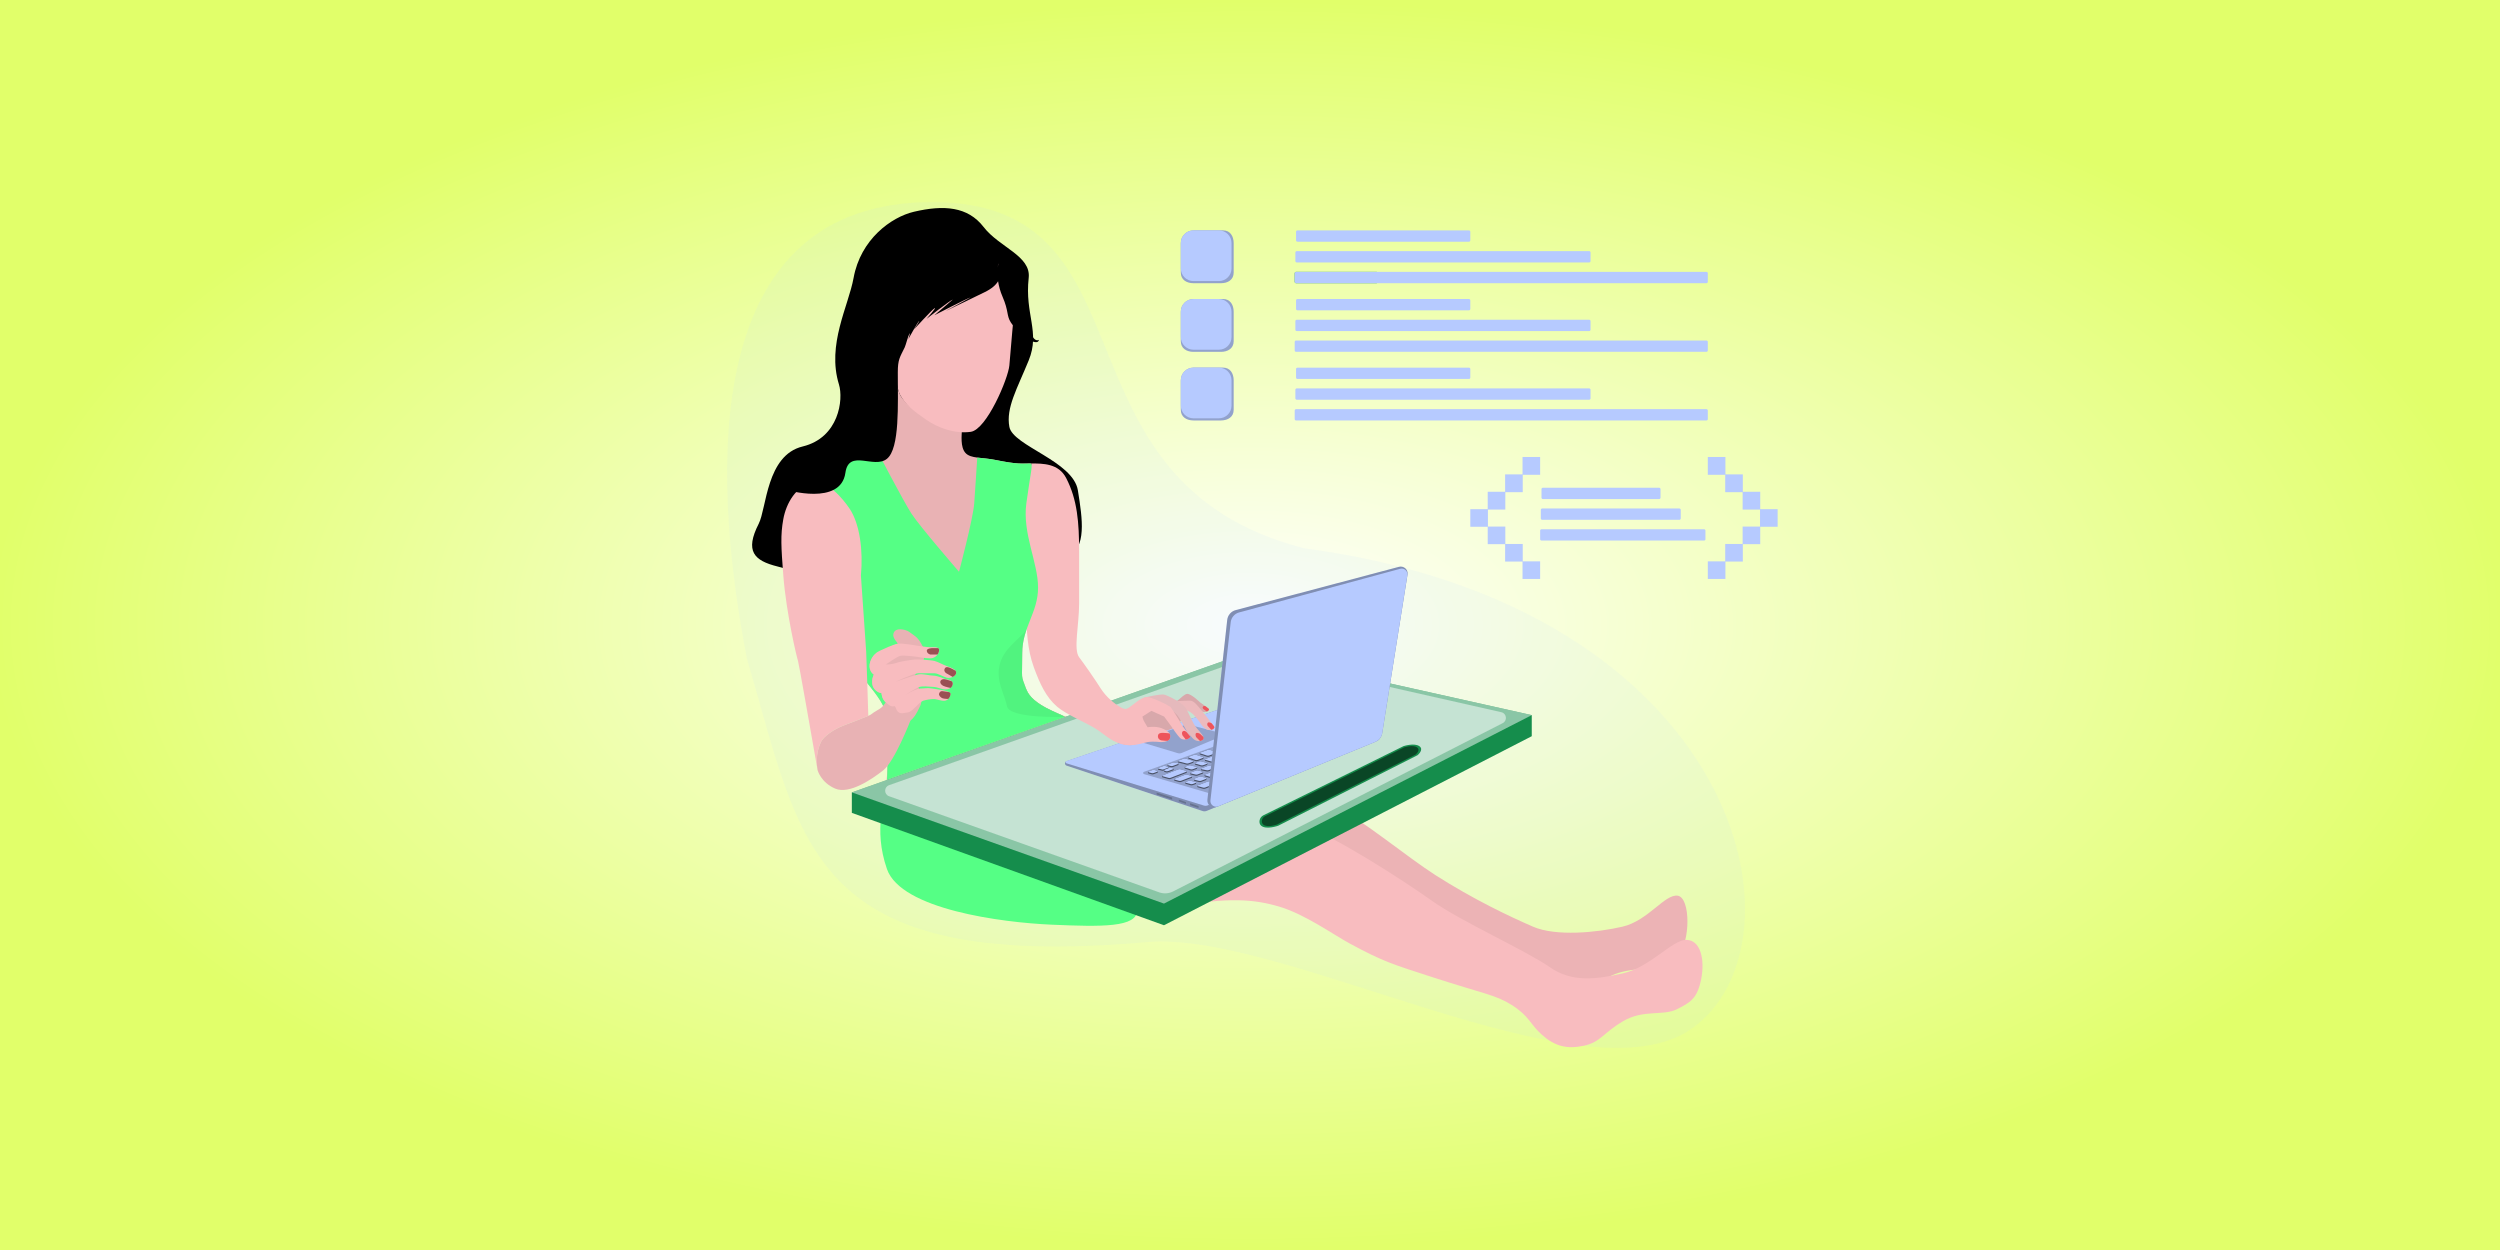 <svg width="400" height="200" viewBox="0 0 400 200" fill="none" xmlns="http://www.w3.org/2000/svg">
<rect x="0" y="0" width="400" height="200" fill="#333333" stroke="none"/>
<rect width="400" height="200" fill="url(#paint0_radial_2698_11195)"/>
<path d="M208.592 87.714C278.573 97.024 290.286 150.708 270.691 164.581C253.494 176.756 205.249 148.826 183.514 150.736C129.039 155.522 128.342 135.219 119.505 105.38C113.534 74.585 112.451 32.332 149.121 32.332C185.792 32.332 167.034 76.972 208.592 87.714Z" fill="#B5D5FB" fill-opacity="0.1"/>
<path d="M175.868 133.296C180.022 131.633 182.428 126.968 181.303 122.473C181.303 120.037 178.303 116.753 172.308 115.168C166.312 113.582 164.412 111.047 164.412 111.047L142.698 119.101C142.698 119.101 141.582 125.282 141.582 127.717V133.296C141.582 139.785 146.845 145.045 153.337 145.045C158.443 145.045 165.87 139.193 167.493 134.647C168.747 135.103 172.495 134.647 175.868 133.296Z" fill="#F8BCBF"/>
<path d="M161.039 123.029C160.288 128.097 163.333 133.601 168.436 135.146C170.447 135.443 176.65 136.218 181.081 136.874C187.264 137.788 187.08 137.838 193.73 137.609C201.669 137.337 205.31 137.969 208.82 139.607C212.329 141.245 215.284 144.191 217.741 145.817C221.442 148.268 225.89 150.348 228.787 151.129C231.684 151.91 239.847 153.408 241.983 155.226C244.321 157.217 243.784 156.944 245.284 158.749C246.904 160.699 250.605 160.777 253.148 159.245C255.298 157.951 256.472 156.266 259.597 155.485C262.723 154.704 266.344 155.247 268.434 152.979C270.524 150.711 270.495 143.616 268.434 143.311C266.373 143.006 263.717 147.309 259.597 148.268C255.477 149.226 248.928 149.852 245.284 148.268C241.377 146.569 235.773 143.908 229.682 140.028C225.233 137.195 217.867 131.082 213.898 129.194C209.93 127.306 195.911 123.327 190.543 121.348C187.682 120.293 178.762 117.227 171.393 115.183C166.425 114.448 161.79 117.961 161.039 123.029Z" fill="#ECB3B5"/>
<path d="M145.787 133.529C145.787 139.122 149.956 144.581 155.714 145.433C157.933 145.433 164.873 146.073 169.763 146.073C176.587 146.073 180.888 146.387 188.032 145.078C196.563 143.515 200.686 143.87 204.737 145.078C208.789 146.286 213.281 149.517 216.111 151.046C221.371 153.888 222.912 154.31 229.049 156.304C237.579 159.075 239.247 159.157 241.844 160.78C244.688 162.556 244.77 163.83 246.678 165.54C248.74 167.387 250.688 167.908 253.41 167.319C256.132 166.73 256.47 165.281 259.717 163.38C262.964 161.479 266.088 162.586 268.303 161.479C270.518 160.372 271.586 159.73 272.196 156.618C272.806 153.506 272.082 150.382 269.808 150.382C267.533 150.382 264.035 154.741 259.717 155.723C255.398 156.705 251.512 157.227 247.958 154.741C244.13 152.062 233.814 147.475 229.049 144.083C224.357 140.744 213.164 133.552 208.576 132.147C203.989 130.742 188.103 129.305 181.99 128.026C178.731 127.344 163.999 124.432 155.714 123.402C150.231 123.402 145.787 127.936 145.787 133.529Z" fill="#F8BCBF"/>
<path d="M164.216 110.305C165.153 112.833 169.577 114.145 170.4 114.707C170.4 114.707 193.192 122.201 196.355 123.084C196.641 123.135 196.778 123.181 196.679 123.165C196.625 123.156 196.515 123.128 196.355 123.084C195.583 122.945 193.724 122.77 192.452 123.694C190.297 127.065 189.888 129.543 185.331 128.658C180.411 127.701 181.958 140.832 181.958 145.609C181.958 148.418 176.26 148.294 168.278 147.95C160.296 147.606 144.164 145.515 141.915 139.053C139.666 132.591 141.627 127.922 141.915 124.727C142.144 122.19 141.915 118.734 141.915 115.268L164.216 110.305Z" fill="#55FF85"/>
<path d="M199.823 104.305L245.081 114.419V117.791L186.236 148.04L136.294 130.059V126.781L199.823 104.305Z" fill="#158D4C"/>
<path d="M186.236 144.575L136.294 126.781L199.823 104.305L245.081 114.419L186.236 144.575Z" fill="white" fill-opacity="0.5"/>
<path d="M185.472 142.776L142.247 127.396C141.416 127.1 141.417 125.925 142.248 125.631L199.715 105.244C200.216 105.066 200.757 105.034 201.275 105.151L240.216 113.954C241.071 114.147 241.216 115.303 240.436 115.701L187.693 142.631C187.004 142.983 186.201 143.035 185.472 142.776Z" fill="white" fill-opacity="0.5"/>
<path d="M202.165 130.434C202.868 130.106 224.56 119.383 224.56 119.383C224.56 119.383 226.278 118.821 227.09 119.383C227.902 119.945 226.809 120.834 226.809 120.834L204.508 132.119C204.508 132.119 202.605 132.799 201.791 132.119C201.313 131.721 201.463 130.762 202.165 130.434Z" fill="#158D4C"/>
<path d="M202.42 130.58C202.984 130.317 224.683 119.572 224.683 119.572C224.683 119.572 226.063 119.12 226.715 119.572C227.368 120.023 226.489 120.738 226.489 120.738C219.495 124.277 211.296 128.394 204.301 131.934C204.301 131.934 202.773 132.48 202.119 131.934C201.735 131.614 201.856 130.844 202.42 130.58Z" fill="black" fill-opacity="0.5"/>
<path d="M192.414 129.767L170.656 122.503C170.316 122.39 170.315 121.909 170.655 121.793L195.833 113.241C195.99 113.188 196.157 113.177 196.319 113.209L220.531 118.05C220.712 118.086 220.737 118.336 220.565 118.406L193.068 129.744C192.86 129.83 192.628 129.838 192.414 129.767Z" fill="#B6CAFF"/>
<path d="M192.414 129.763L170.656 122.499C170.316 122.386 170.315 121.905 170.655 121.789L195.833 113.237C195.99 113.184 196.157 113.173 196.319 113.206L220.531 118.046C220.712 118.082 220.737 118.332 220.565 118.402L193.068 129.74C192.86 129.826 192.628 129.834 192.414 129.763Z" fill="black" fill-opacity="0.3"/>
<path d="M192.616 128.887L170.625 122.13C170.451 122.077 170.447 121.832 170.619 121.774L196.492 113.003C196.647 112.95 196.813 112.939 196.973 112.971L220.423 117.577C220.606 117.613 220.63 117.865 220.456 117.934L193.241 128.86C193.042 128.94 192.821 128.95 192.616 128.887Z" fill="#B6CAFF"/>
<path d="M193.434 126.906L183.034 123.855C182.86 123.803 182.853 123.56 183.023 123.499L208.95 114.113C208.984 114.101 209.021 114.098 209.056 114.106L219.418 116.486C219.598 116.527 219.616 116.776 219.444 116.843L193.554 126.901C193.516 126.916 193.473 126.918 193.434 126.906Z" fill="black" fill-opacity="0.2"/>
<path d="M188.442 120.505L182.62 118.756C182.446 118.703 182.441 118.458 182.613 118.399L189.666 115.965C189.841 115.905 190.03 115.898 190.21 115.945L195.631 117.371C195.804 117.416 195.821 117.656 195.655 117.725L189.073 120.473C188.873 120.556 188.65 120.568 188.442 120.505Z" fill="black" fill-opacity="0.2"/>
<path d="M192.484 126.203L191.62 125.96C191.567 125.945 191.549 125.693 191.615 125.666L193.22 125.053C193.332 125.01 193.455 125.004 193.571 125.036L194.44 125.277C194.492 125.291 194.495 125.551 194.445 125.571L192.837 126.187C192.724 126.23 192.601 126.236 192.484 126.203Z" fill="black" fill-opacity="0.5"/>
<path d="M190.489 125.639L189.692 125.415C189.64 125.401 189.616 125.139 189.687 125.121L190.148 124.944C190.257 124.902 190.377 124.895 190.489 124.924L191.331 125.139C191.417 125.157 191.388 125.413 191.337 125.433L190.843 125.623C190.73 125.666 190.606 125.672 190.489 125.639Z" fill="black" fill-opacity="0.5"/>
<path d="M188.643 125.12L187.908 124.914C187.856 124.899 187.827 124.649 187.903 124.62L189.602 123.964C189.718 123.918 189.847 123.914 189.967 123.95L190.674 124.163C190.764 124.185 190.728 124.437 190.678 124.456L188.997 125.104C188.884 125.147 188.759 125.153 188.643 125.12Z" fill="black" fill-opacity="0.5"/>
<path d="M186.963 124.648L185.975 124.37C185.922 124.355 185.891 124.102 185.97 124.076L188.539 123.096C188.652 123.052 188.776 123.047 188.893 123.08L189.851 123.353C189.943 123.377 189.906 123.627 189.856 123.647L187.318 124.631C187.205 124.675 187.08 124.681 186.963 124.648Z" fill="black" fill-opacity="0.5"/>
<path d="M191.844 125.128L191.115 124.942C191.026 124.92 190.994 124.611 191.104 124.577L191.855 124.288C191.961 124.247 192.076 124.239 192.186 124.265L192.948 124.444C193.082 124.471 193.046 124.777 192.96 124.81L192.185 125.108C192.076 125.15 191.957 125.157 191.844 125.128Z" fill="black" fill-opacity="0.5"/>
<path d="M193.544 124.458L192.781 124.226C192.73 124.211 192.71 123.952 192.777 123.933L193.976 123.471C194.093 123.426 194.222 123.421 194.342 123.458L195.106 123.69C195.157 123.705 195.16 123.964 195.11 123.983L193.91 124.445C193.793 124.49 193.664 124.495 193.544 124.458Z" fill="black" fill-opacity="0.5"/>
<path d="M191.284 124.116L190.488 123.919C190.435 123.906 190.403 123.649 190.482 123.625L191.333 123.296C191.442 123.253 191.562 123.246 191.676 123.276L192.455 123.476C192.538 123.493 192.512 123.751 192.462 123.77L191.621 124.094C191.513 124.136 191.396 124.143 191.284 124.116Z" fill="black" fill-opacity="0.5"/>
<path d="M193.083 123.433L192.206 123.254C192.151 123.242 192.117 122.983 192.197 122.959L193.236 122.557C193.338 122.518 193.449 122.509 193.556 122.532L194.419 122.716C194.474 122.727 194.48 122.99 194.428 123.011L193.398 123.407C193.298 123.446 193.188 123.455 193.083 123.433Z" fill="black" fill-opacity="0.5"/>
<path d="M190.48 123.275L189.583 122.994C189.532 122.977 189.507 122.729 189.579 122.7L190.15 122.482C190.257 122.441 190.375 122.434 190.487 122.462L191.498 122.715C191.583 122.729 191.556 122.989 191.505 123.009L190.852 123.262C190.733 123.309 190.602 123.313 190.48 123.275Z" fill="black" fill-opacity="0.5"/>
<path d="M192.152 122.631L191.239 122.36C191.188 122.345 191.154 122.092 191.229 122.068C191.233 122.067 191.236 122.066 191.24 122.065L191.844 121.834C191.957 121.791 192.08 121.785 192.196 121.818L193.134 122.08C193.214 122.1 193.189 122.354 193.139 122.374L192.515 122.616C192.399 122.661 192.271 122.666 192.152 122.631Z" fill="black" fill-opacity="0.5"/>
<path d="M193.751 122.015L192.826 121.755C192.774 121.74 192.749 121.483 192.822 121.461L193.993 121.013C194.1 120.973 194.217 120.966 194.327 120.993L195.315 121.233C195.368 121.247 195.373 121.508 195.322 121.528L194.107 121.999C193.994 122.043 193.869 122.048 193.751 122.015Z" fill="black" fill-opacity="0.5"/>
<path d="M184.248 123.885L183.731 123.739C183.679 123.725 183.643 123.47 183.727 123.445L184.373 123.21C184.489 123.167 184.617 123.165 184.735 123.202L185.204 123.35C185.288 123.365 185.257 123.624 185.206 123.643L184.596 123.87C184.485 123.912 184.363 123.917 184.248 123.885Z" fill="black" fill-opacity="0.5"/>
<path d="M188.514 122.117C188.511 122.117 188.508 122.117 188.505 122.116L187.893 122.008C187.795 121.991 187.695 122 187.603 122.034L186.844 122.311C186.766 122.328 186.795 122.589 186.847 122.605L187.312 122.742C187.428 122.777 187.553 122.772 187.667 122.73L188.519 122.412C188.572 122.393 188.601 122.127 188.514 122.117Z" fill="black" fill-opacity="0.5"/>
<path d="M185.988 123.321L185.326 123.161C185.273 123.149 185.245 122.891 185.315 122.868C185.318 122.867 185.321 122.866 185.324 122.865L186.229 122.535C186.268 122.521 186.31 122.52 186.349 122.532L186.929 122.709C187.01 122.729 186.982 122.985 186.932 123.003L186.097 123.314C186.062 123.327 186.024 123.329 185.988 123.321Z" fill="black" fill-opacity="0.5"/>
<path d="M189.84 122.339L188.503 122C188.45 121.987 188.427 121.73 188.498 121.706L189.354 121.394C189.468 121.352 189.591 121.348 189.707 121.383L190.92 121.742C191.006 121.762 190.974 122.017 190.924 122.036L190.178 122.319C190.07 122.36 189.952 122.367 189.84 122.339Z" fill="black" fill-opacity="0.5"/>
<path d="M191.264 121.768L190.163 121.392C190.113 121.375 190.09 121.121 190.162 121.099L191.026 120.784C191.144 120.741 191.272 120.739 191.391 120.777L192.511 121.139C192.591 121.162 192.563 121.413 192.514 121.432L191.645 121.762C191.523 121.809 191.388 121.811 191.264 121.768Z" fill="black" fill-opacity="0.5"/>
<path d="M193.097 121.075L192.001 120.719C191.95 120.703 191.926 120.454 191.999 120.426L193.213 119.983C193.329 119.941 193.456 119.938 193.573 119.975L194.669 120.316C194.72 120.332 194.722 120.591 194.672 120.61L193.47 121.066C193.35 121.112 193.219 121.115 193.097 121.075Z" fill="black" fill-opacity="0.5"/>
<path d="M186.477 123.556L186.269 123.468C186.222 123.448 186.199 123.196 186.27 123.177L187.05 122.877C187.159 122.835 187.278 122.828 187.391 122.858L187.737 122.947C187.824 122.965 187.795 123.221 187.744 123.241L186.895 123.563C186.76 123.615 186.61 123.612 186.477 123.556Z" fill="black" fill-opacity="0.5"/>
<path d="M192.484 126.015L191.619 125.773C191.567 125.758 191.564 125.685 191.614 125.666L193.219 125.053C193.332 125.01 193.455 125.004 193.57 125.036L194.439 125.277C194.492 125.291 194.495 125.364 194.444 125.383L192.837 125.999C192.724 126.043 192.6 126.048 192.484 126.015Z" fill="#B6CAFF"/>
<path d="M190.489 125.452L189.692 125.228C189.64 125.213 189.637 125.141 189.687 125.121L190.149 124.944C190.258 124.902 190.377 124.895 190.49 124.924L191.331 125.139C191.384 125.152 191.388 125.226 191.337 125.246L190.844 125.435C190.73 125.479 190.606 125.485 190.489 125.452Z" fill="#B6CAFF"/>
<path d="M188.642 124.933L187.907 124.727C187.855 124.712 187.852 124.639 187.902 124.62L189.601 123.964C189.718 123.918 189.846 123.914 189.966 123.95L190.673 124.163C190.725 124.178 190.727 124.25 190.677 124.269L188.996 124.916C188.883 124.96 188.759 124.966 188.642 124.933Z" fill="#B6CAFF"/>
<path d="M186.964 124.46L185.976 124.183C185.923 124.168 185.92 124.095 185.971 124.076L188.54 123.096C188.653 123.052 188.778 123.047 188.894 123.08L189.852 123.353C189.904 123.368 189.907 123.44 189.857 123.459L187.319 124.443C187.206 124.487 187.081 124.494 186.964 124.46Z" fill="#B6CAFF"/>
<path d="M191.845 124.941L191.115 124.755C191.027 124.733 191.02 124.61 191.105 124.577L191.856 124.288C191.962 124.247 192.077 124.239 192.187 124.265L192.949 124.444C193.038 124.465 193.047 124.59 192.961 124.623L192.185 124.921C192.077 124.963 191.957 124.97 191.845 124.941Z" fill="#B6CAFF"/>
<path d="M193.545 124.271L192.782 124.039C192.731 124.023 192.728 123.952 192.778 123.933L193.977 123.471C194.094 123.426 194.223 123.421 194.343 123.458L195.107 123.69C195.158 123.705 195.161 123.777 195.111 123.796L193.911 124.258C193.794 124.303 193.665 124.307 193.545 124.271Z" fill="#B6CAFF"/>
<path d="M191.284 123.928L190.489 123.731C190.436 123.718 190.431 123.644 190.482 123.625L191.334 123.296C191.443 123.253 191.563 123.246 191.677 123.276L192.456 123.476C192.509 123.49 192.513 123.563 192.462 123.583L191.621 123.907C191.514 123.948 191.396 123.956 191.284 123.928Z" fill="#B6CAFF"/>
<path d="M193.082 123.246L192.205 123.067C192.15 123.055 192.144 122.979 192.196 122.959L193.235 122.557C193.337 122.518 193.449 122.509 193.555 122.532L194.418 122.716C194.473 122.727 194.479 122.803 194.427 122.823L193.397 123.22C193.297 123.258 193.188 123.267 193.082 123.246Z" fill="#B6CAFF"/>
<path d="M190.481 123.087L189.583 122.806C189.532 122.79 189.53 122.719 189.58 122.7L190.15 122.482C190.258 122.441 190.376 122.434 190.488 122.462L191.499 122.715C191.552 122.728 191.557 122.802 191.506 122.822L190.853 123.075C190.734 123.121 190.603 123.126 190.481 123.087Z" fill="#B6CAFF"/>
<path d="M192.152 122.443L191.239 122.173C191.187 122.158 191.184 122.086 191.234 122.066L191.844 121.834C191.956 121.791 192.08 121.785 192.196 121.818L193.133 122.08C193.185 122.095 193.189 122.167 193.138 122.187L192.515 122.429C192.399 122.474 192.271 122.479 192.152 122.443Z" fill="#B6CAFF"/>
<path d="M193.751 121.828L192.826 121.567C192.774 121.553 192.771 121.48 192.821 121.461L193.993 121.013C194.1 120.973 194.216 120.966 194.327 120.993L195.314 121.233C195.368 121.247 195.373 121.32 195.321 121.341L194.107 121.811C193.994 121.855 193.869 121.861 193.751 121.828Z" fill="#B6CAFF"/>
<path d="M184.248 123.697L183.731 123.552C183.679 123.537 183.676 123.464 183.727 123.445L184.373 123.21C184.489 123.167 184.617 123.165 184.735 123.202L185.204 123.35C185.255 123.366 185.257 123.437 185.207 123.456L184.596 123.683C184.485 123.725 184.363 123.73 184.248 123.697Z" fill="#B6CAFF"/>
<path d="M188.511 122.117L187.894 122.008C187.796 121.991 187.696 122 187.604 122.034L186.845 122.311C186.794 122.33 186.796 122.402 186.848 122.418L187.312 122.555C187.429 122.589 187.554 122.585 187.668 122.543L188.52 122.225C188.574 122.205 188.567 122.127 188.511 122.117Z" fill="#B6CAFF"/>
<path d="M185.987 123.133L185.325 122.974C185.271 122.961 185.267 122.886 185.319 122.867L186.229 122.535C186.267 122.521 186.309 122.52 186.348 122.532L186.928 122.709C186.98 122.725 186.982 122.797 186.931 122.816L186.097 123.127C186.061 123.14 186.023 123.142 185.987 123.133Z" fill="#B6CAFF"/>
<path d="M189.84 122.151L188.503 121.813C188.45 121.8 188.446 121.725 188.498 121.706L189.354 121.394C189.468 121.352 189.591 121.348 189.707 121.383L190.92 121.742C190.972 121.757 190.974 121.829 190.924 121.848L190.178 122.132C190.07 122.173 189.952 122.179 189.84 122.151Z" fill="#B6CAFF"/>
<path d="M191.264 121.581L190.163 121.205C190.113 121.188 190.112 121.117 190.162 121.099L191.026 120.784C191.144 120.741 191.272 120.739 191.391 120.777L192.511 121.139C192.562 121.155 192.563 121.226 192.514 121.245L191.645 121.575C191.523 121.621 191.388 121.624 191.264 121.581Z" fill="#B6CAFF"/>
<path d="M193.097 120.888L192.002 120.532C191.951 120.516 191.95 120.444 192 120.426L193.214 119.983C193.329 119.941 193.456 119.938 193.574 119.975L194.669 120.316C194.72 120.332 194.722 120.404 194.672 120.422L193.471 120.879C193.351 120.924 193.219 120.928 193.097 120.888Z" fill="#B6CAFF"/>
<path d="M186.477 123.368L186.269 123.281C186.222 123.261 186.223 123.195 186.27 123.177L187.05 122.877C187.159 122.835 187.278 122.828 187.392 122.858L187.738 122.947C187.791 122.96 187.795 123.034 187.744 123.053L186.895 123.376C186.76 123.427 186.61 123.424 186.477 123.368Z" fill="#B6CAFF"/>
<path d="M193.183 127.967L196.356 99.188C196.439 98.436 196.976 97.813 197.707 97.619L223.838 90.694C224.606 90.49 225.33 91.144 225.205 91.928L221.158 117.295C221.058 117.925 220.636 118.458 220.045 118.7L194.692 129.103C193.921 129.42 193.091 128.795 193.183 127.967Z" fill="#B6CAFF"/>
<path d="M193.183 127.967L196.356 99.188C196.439 98.436 196.976 97.813 197.707 97.619L223.838 90.694C224.606 90.49 225.33 91.144 225.205 91.928L221.158 117.295C221.058 117.925 220.636 118.458 220.045 118.7L194.692 129.103C193.921 129.42 193.091 128.795 193.183 127.967Z" fill="black" fill-opacity="0.3"/>
<path d="M193.67 128.056L196.915 99.549C197 98.804 197.532 98.186 198.256 97.99L224.034 91.005C224.675 90.832 225.282 91.377 225.178 92.033L221.158 117.294C221.058 117.925 220.636 118.457 220.045 118.7L194.928 129.006C194.284 129.271 193.592 128.748 193.67 128.056Z" fill="#B6CAFF"/>
<path d="M185.062 127.121V126.816L187.545 127.612V127.94L185.062 127.121Z" fill="black" fill-opacity="0.2"/>
<path d="M189.754 128.336V128.617L188.618 128.218V127.938L189.754 128.336Z" fill="black" fill-opacity="0.2"/>
<path d="M190.411 128.824V128.52L191.77 128.976V129.28L190.411 128.824Z" fill="black" fill-opacity="0.2"/>
<path d="M121.394 83.799C119.146 88.2 120.645 89.699 124.393 90.635C126.454 91.104 133.824 93.82 140.416 93.82C148.146 93.82 151.098 96.535 157.376 93.82C161.758 91.924 168.61 90.336 170.868 89.137C173.867 87.545 173.211 83.143 172.462 78.46C171.712 73.778 162.061 71.343 161.499 68.299C160.936 65.255 162.716 62.259 164.591 57.67C166.465 53.081 163.935 50.318 164.591 44.465C164.988 40.923 159.905 39.595 157.376 36.317C154.846 33.039 151.004 32.758 146.225 33.882C142.594 34.736 137.698 38.283 136.574 44.465C135.751 48.988 132.264 55.141 134.231 61.509C134.976 63.92 134.231 70.032 128.422 71.436C122.613 72.841 122.663 81.316 121.394 83.799Z" fill="black"/>
<path d="M148.147 66.799C149.084 67.399 149.724 67.642 151.192 68.298C152.063 68.687 153.067 68.762 153.909 68.76C153.878 69.589 153.628 71.529 154.471 72.465C155.315 73.402 157.108 73.15 159.25 73.589C162.904 74.338 163.509 74.151 164.872 74.151C165.35 74.151 163.56 75.088 162.904 79.958C162.249 84.828 166.09 89.978 166.09 94.005C166.09 98.032 163.56 100.306 163.56 104.494C163.56 108.99 163.279 107.772 164.216 110.301C165.153 112.83 169.577 114.141 170.401 114.703L141.916 124.724C142.144 122.186 141.916 118.73 141.916 115.264C141.916 111.799 137.605 108.803 134.7 103.652C131.304 97.629 127.166 92.94 125.893 86.419C125.143 82.58 127.392 77.71 129.453 77.054C130.419 76.747 133.732 74.712 137.605 72.934C141.072 71.341 143.508 69.562 143.508 67.314C143.508 65.765 143.413 63.202 143.305 60.442C142.809 57.475 142.534 53.036 142.993 50.316C142.993 52.765 143.161 56.777 143.305 60.442C143.517 61.714 143.771 62.716 144.024 63.194C144.867 64.786 146.975 66.05 148.147 66.799Z" fill="#E9B2B4"/>
<path d="M177.509 115.698C177.55 115.065 178.454 114.116 179.22 113.835L187.236 112.355L188.41 112.1C188.886 111.717 189.559 111.016 189.967 111.016C190.606 111.016 191.984 112.355 191.984 112.355C191.984 112.355 193.146 113.159 193.388 113.401C193.631 113.644 192.974 114.014 192.597 113.937C191.78 113.771 191.627 113.338 191.065 112.955C191.065 112.955 190.427 112.534 189.967 112.636C189.275 112.79 189.686 113.708 189.559 114.116C189.431 114.524 188.665 116.259 187.363 116.667C186.061 117.076 186.112 117.05 184.427 117.356C182.742 117.663 182.617 118.881 181.39 119.168C180.19 119.449 178.714 118.719 178.153 118.387C177.591 118.055 177.458 116.489 177.509 115.698Z" fill="#D8A8AB"/>
<path d="M193.388 113.401C193.533 113.547 193.354 113.739 193.106 113.852L192.596 113.494C192.596 113.494 192.322 113.28 192.473 113.065C192.625 112.85 192.916 113.022 192.916 113.022C193.124 113.177 193.307 113.32 193.388 113.401Z" fill="#EE545C"/>
<path d="M190.401 112.102C189.737 112.102 186.521 112.178 186.521 112.586C186.521 112.995 186.699 113.504 187.108 113.81C187.516 114.117 189.177 113.41 189.971 113.711C190.686 113.982 191.023 114.378 191.589 115.063C192.16 115.753 192.219 116.206 193.03 116.692C193.568 117.015 194.602 116.627 194.217 116.171C193.743 115.608 193.235 114.832 192.367 113.81C191.636 112.951 191.065 112.101 190.401 112.102Z" fill="#EDBABD"/>
<path d="M193.802 116.773C194.173 116.685 194.446 116.438 194.217 116.167C194.105 116.034 193.99 115.888 193.869 115.73C193.869 115.73 193.413 115.46 193.244 115.64C193.103 115.79 193.156 116.051 193.244 116.167C193.333 116.284 193.802 116.773 193.802 116.773Z" fill="#EE545C"/>
<path d="M186.239 111.131C185.703 111.029 183.294 111.506 182.869 111.718L183.431 113.377C183.431 113.377 185.448 113.02 186.239 113.198C187.03 113.377 187.97 113.877 188.46 114.551C188.95 115.224 189.481 116.286 189.788 116.821C190.094 117.357 190.145 117.332 190.783 118.072C191.421 118.812 192.34 118.633 192.545 118.251C192.749 117.868 191.983 117.102 191.549 116.592C190.778 115.686 190.324 114.321 189.788 113.377C189.252 112.433 186.775 111.234 186.239 111.131Z" fill="#E5B9BC"/>
<path d="M192.545 118.245C192.593 118.155 192.587 118.044 192.545 117.92L192.005 117.406C192.005 117.406 191.545 117.143 191.361 117.318C191.19 117.48 191.361 117.92 191.361 117.92L192.005 118.563C192.259 118.524 192.461 118.401 192.545 118.245Z" fill="#EE545C"/>
<path d="M165.434 106.825C166.371 109.354 167.345 111.539 169.137 113.07C170.557 114.283 173.513 115.514 175.18 116.514C176.565 117.345 177.576 118.506 179.373 119.036C181.17 119.565 182.717 118.887 183.61 118.734C184.504 118.581 185.678 118.734 185.678 118.734C185.678 118.734 187.027 118.803 187.21 118.071C187.393 117.338 186.852 116.897 185.857 116.514C184.861 116.132 183.61 116.361 183.61 116.361C183.61 116.361 183.406 116.004 183.125 115.545C182.844 115.086 182.793 114.652 182.793 114.652L184.223 113.733L186.265 114.652L187.516 116.361C187.516 116.361 188.41 117.726 188.882 118.135C189.354 118.543 190.541 118.249 190.414 117.79C190.286 117.331 189.916 117.229 189.201 116.157C188.502 114.944 187.431 113.229 187.21 113.07C186.75 112.738 184.044 111.386 183.33 111.539C182.615 111.692 182.17 112.059 181.313 112.713C180.24 113.529 180.16 113.649 179.139 113.07C178.526 112.723 177.049 111.634 176.123 110.167C175.18 108.675 173.596 106.403 172.659 105.154C171.722 103.906 172.659 100.026 172.659 96.561V88.265C172.659 83.582 172.382 79.959 170.589 76.494C169.377 74.152 166.934 74.152 164.873 74.152C165.351 74.152 164.419 74.861 163.763 79.731C163.107 84.601 163.285 87.728 163.285 89.339C163.285 93.46 164.24 94.109 164.24 98.411C164.24 100.615 164.348 103.894 165.434 106.825Z" fill="#F8BCBF"/>
<path d="M189.944 118.267C190.248 118.179 190.472 118.002 190.413 117.789L189.877 117.164C189.877 117.164 189.545 116.806 189.264 116.998C188.983 117.189 189.2 117.661 189.2 117.661L189.713 118.315C189.793 118.305 189.871 118.289 189.944 118.267Z" fill="#EE545C"/>
<path d="M187.209 118.07C187.28 117.788 187.243 117.55 187.114 117.341C187.114 117.341 186.456 117.254 186.048 117.254C185.639 117.254 185.352 117.341 185.282 117.662C185.192 118.07 185.461 118.402 185.856 118.466C186.252 118.53 186.798 118.536 186.798 118.536C186.995 118.437 187.154 118.29 187.209 118.07Z" fill="#EE545C"/>
<path d="M129.453 77.057C130.419 76.75 133.732 74.715 137.605 72.937C138.512 72.52 139.348 72.091 140.088 71.644C140.088 71.644 144.516 80.157 145.851 82.208C147.186 84.259 153.441 91.48 153.441 91.48C153.441 91.48 155.69 83.051 155.877 80.522C156.064 77.994 156.358 73.215 156.358 73.215C157.183 73.326 158.173 73.371 159.25 73.592C162.904 74.342 163.509 74.154 164.872 74.154C165.35 74.154 164.872 75.653 164.216 80.522C163.56 85.392 166.09 89.981 166.09 94.009C166.09 98.036 163.56 100.309 163.56 104.498C163.56 108.993 163.279 107.775 164.216 110.304C165.153 112.833 169.577 114.144 170.401 114.706L141.916 124.727C142.144 122.19 141.916 118.733 141.916 115.268C141.916 111.803 137.605 108.806 134.7 103.655C131.304 97.632 127.166 92.943 125.893 86.423C125.143 82.583 127.392 77.713 129.453 77.057Z" fill="#55FF85"/>
<path d="M164.217 110.301C165.154 112.829 169.578 114.141 170.401 114.703C170.401 114.703 161.531 115.015 161.125 113.017C160.719 111.019 159.373 109.067 159.906 106.555C160.489 103.811 162.78 102.568 164.217 100.809C163.842 101.915 163.561 103.098 163.561 104.495C163.561 108.99 163.28 107.772 164.217 110.301Z" fill="black" fill-opacity="0.05"/>
<path d="M131.375 118.683C131.813 117.779 133.436 116.67 135.029 116.061C137.288 115.198 137.747 115.031 138.928 114.539C138.831 111.363 138.627 104.86 138.59 104.261C138.552 103.662 138.012 95.895 137.747 92.086C138.121 88.153 137.579 83.799 135.919 81.363C134.869 79.82 132.359 76.68 129.876 77.242C127.393 77.804 125.8 80.473 125.331 83.049C124.863 85.624 124.978 87.498 125.331 92.086C125.8 98.174 127.533 105.385 127.674 105.713C127.786 105.975 129.782 117.341 130.813 123.226C130.504 121.467 130.775 119.92 131.375 118.683Z" fill="#F8BCBF"/>
<path d="M133.624 126.174C131.328 125.191 130.813 123.224 130.813 123.224C130.505 121.466 130.775 119.918 131.375 118.682C131.814 117.778 133.437 116.668 135.029 116.06C137.288 115.197 137.747 115.029 138.928 114.537C139.574 114.268 139.404 114.187 140.323 113.671C141.243 113.157 141.214 113.008 141.729 112.384C141.053 111.757 141.089 111.096 141.026 110.862C140.667 110.924 139.686 110.394 139.574 109.457C139.462 108.521 139.761 108.177 139.808 107.912C139.496 107.756 138.871 106.999 139.246 105.875C139.621 104.751 140.628 104.26 141.729 103.815C142.83 103.37 143.65 102.972 143.65 102.972C143.572 102.784 142.76 102.059 142.947 101.38C143.134 100.701 143.822 100.548 144.774 100.794C145.407 100.958 145.507 101.15 146.25 101.661C147 102.176 147.24 102.719 147.492 103.159C147.866 103.815 148.072 104.627 147.671 106.106C147.324 107.385 146.102 107.408 146.477 108.673C146.851 109.937 147.866 111.597 147.223 112.969C146.575 114.351 146.25 114.82 145.664 115.31C145.664 115.31 143.134 121.819 141.354 123.224C139.574 124.629 135.92 127.157 133.624 126.174Z" fill="#E8B2B4"/>
<path d="M143.79 113.978C144.211 114.259 144.633 114.048 145.289 113.978C145.945 113.908 147.093 112.316 147.678 112.128C148.264 111.941 148.85 111.869 149.341 111.847C149.833 111.825 150.419 112.128 151.052 112.128C151.684 112.128 152.114 111.45 152.082 110.981C152.05 110.512 149.927 110.302 149.154 110.161C148.381 110.021 147.983 110.161 147.256 110.161C146.53 110.161 144.656 111.309 144.656 111.309C144.656 111.309 146.624 110.05 147.14 109.904C147.655 109.757 148.516 109.846 149.341 109.904C150.167 109.962 150.583 110.302 151.286 110.302C151.988 110.302 152.457 109.904 152.434 109.319C152.41 108.733 151.286 108.663 151.286 108.663C151.286 108.663 150.021 108.101 149.341 108.101C148.662 108.101 147.655 107.75 146.882 107.914C146.109 108.078 143.274 109.085 143.274 109.085C143.274 109.085 146.226 107.727 146.882 107.727H149.552C150.044 107.727 150.883 108.256 151.473 108.429C152.063 108.602 152.878 108.199 152.972 107.727C153.067 107.254 152.597 106.977 151.731 106.673C150.864 106.369 150.161 105.924 149.552 105.76C148.943 105.596 146.812 105.479 146.343 105.526C145.874 105.572 144.211 105.783 143.415 106.064C142.618 106.345 141.728 106.322 141.728 106.322C141.728 106.322 143.485 105.081 144.024 104.94C144.563 104.8 146.694 105.081 146.694 105.081C146.694 105.081 147.959 105.338 148.85 105.338C149.74 105.338 150.274 104.521 150.255 103.98C150.236 103.44 149.341 103.559 148.85 103.559C148.357 103.559 146.694 103.301 146.694 103.301C146.694 103.301 144.422 102.88 143.649 102.997C142.876 103.114 141.33 103.863 140.815 104.098C140.299 104.332 139.62 104.753 139.245 105.877C138.87 107.001 139.495 107.758 139.807 107.914C139.761 108.179 139.461 108.523 139.573 109.459C139.686 110.396 140.666 110.926 141.025 110.864C141.088 111.098 141.053 111.759 141.728 112.386C142.384 112.995 142.712 113.112 143.134 112.971C143.383 113.158 143.368 113.697 143.79 113.978Z" fill="#F8BCBF"/>
<path d="M150.255 103.979C150.25 103.853 150.199 103.763 150.116 103.699H149.154C149.154 103.699 148.287 103.724 148.287 104.096C148.287 104.588 148.849 104.728 148.849 104.728H149.999C150.173 104.484 150.263 104.207 150.255 103.979Z" fill="#9A5053"/>
<path d="M152.973 107.726C153.004 107.575 152.976 107.443 152.896 107.325C152.896 107.325 152.281 106.965 151.942 106.837C151.604 106.708 151.346 106.685 151.205 106.895C150.935 107.295 151.228 107.621 151.415 107.726C151.603 107.831 152.434 108.307 152.434 108.307C152.712 108.169 152.927 107.956 152.973 107.726Z" fill="#9A5053"/>
<path d="M152.433 109.32C152.428 109.19 152.369 109.085 152.28 109.001C152.28 109.001 151.332 108.664 151.051 108.664C150.77 108.664 150.551 108.752 150.465 109.001C150.375 109.265 150.583 109.577 150.934 109.741C151.285 109.905 152.082 110.071 152.082 110.071C152.315 109.897 152.446 109.635 152.433 109.32Z" fill="#9A5053"/>
<path d="M152.082 110.982C152.076 110.895 151.999 110.817 151.871 110.747C151.871 110.747 151.052 110.607 150.771 110.584C150.489 110.561 150.328 110.739 150.255 110.982C150.171 111.264 150.489 111.588 150.771 111.708C151.052 111.828 151.731 111.828 151.731 111.828C151.967 111.589 152.101 111.251 152.082 110.982Z" fill="#9A5053"/>
<path d="M155.315 40.436C148.287 40.015 144.399 44.837 142.993 50.316C142.337 54.203 143.18 61.601 144.024 63.194C144.867 64.786 146.273 65.816 148.147 67.127C150.021 68.438 152.763 69.452 155.315 69.094C157.867 68.735 161.312 60.571 161.499 58.464C161.686 56.357 161.968 52.986 161.968 52.986C162.389 47.273 164.17 42.59 155.315 40.436Z" fill="#F8BCBF"/>
<path d="M159.694 45C159.356 45.574 158.699 46.19 157.517 46.761C157.156 46.935 151.754 49.57 151.457 49.686C151.272 49.759 151.881 49.436 152.669 49.022L155.309 47.576C154.823 47.684 149.505 50.436 149.505 50.436L152.455 47.925C152.031 48.033 148.24 51.022 148.24 51.022C148.24 51.022 150.047 48.995 149.505 49.336C149.053 49.62 146.267 52.677 146.267 52.677C146.267 52.677 147.374 51.024 147.004 51.426C146.732 51.719 145.336 54.253 145.336 54.253C145.336 54.253 145.724 53.042 145.499 53.41C145.288 53.753 144.932 55.214 144.75 55.587C143.978 57.172 143.649 57.499 143.649 59.591C143.649 64.742 143.977 71.719 141.916 73.404C139.854 75.09 135.81 71.753 135.263 75.652C134.513 80.99 125.799 78.368 125.799 78.368C125.331 78.368 133.764 76.395 136.668 66.708C139.573 57.022 139.198 50.179 142.478 43.342C145.757 36.505 152.558 36.101 156.533 37.535C159.906 38.753 160.391 40.594 159.578 42.78C160.017 41.797 160.333 39.428 161.171 39.877C162.219 40.439 162.068 41.614 162.764 44.559C163.561 47.931 163.577 48.138 163.795 49.336C164.276 51.981 164.216 50.74 164.825 52.848C165.434 54.955 166.207 54.37 166.207 54.37C166.207 54.37 166.301 55.493 163.678 53.855C163.003 53.433 162.764 52.848 162.155 52.145C161.977 51.94 161.836 51.752 161.724 51.575C161.027 50.476 161.404 49.768 160.422 47.51C160.016 46.578 159.804 45.735 159.694 45Z" fill="black"/>
<path d="M188.93 38.891C188.93 37.771 189.838 36.863 190.959 36.863H195.693C196.813 36.863 197.384 37.771 197.384 38.891V43.623C197.384 44.743 196.475 45.313 195.355 45.313H190.959C189.838 45.313 188.93 44.743 188.93 43.623V38.891Z" fill="#B6CAFF"/>
<path d="M188.93 38.891C188.93 37.771 189.838 36.863 190.959 36.863H195.693C196.813 36.863 197.384 37.771 197.384 38.891V43.623C197.384 44.743 196.475 45.313 195.355 45.313H190.959C189.838 45.313 188.93 44.743 188.93 43.623V38.891Z" fill="black" fill-opacity="0.2"/>
<path d="M188.93 38.891C188.93 37.771 189.838 36.863 190.959 36.863H195.016C196.137 36.863 197.045 37.771 197.045 38.891V42.947C197.045 44.067 196.137 44.975 195.016 44.975H190.959C189.838 44.975 188.93 44.067 188.93 42.947V38.891Z" fill="#B6CAFF"/>
<path d="M188.93 49.872C188.93 48.752 189.838 47.844 190.959 47.844H195.693C196.813 47.844 197.384 48.752 197.384 49.872V54.603C197.384 55.723 196.475 56.293 195.355 56.293H190.959C189.838 56.293 188.93 55.723 188.93 54.603V49.872Z" fill="#B6CAFF"/>
<path d="M188.93 49.872C188.93 48.752 189.838 47.844 190.959 47.844H195.693C196.813 47.844 197.384 48.752 197.384 49.872V54.603C197.384 55.723 196.475 56.293 195.355 56.293H190.959C189.838 56.293 188.93 55.723 188.93 54.603V49.872Z" fill="black" fill-opacity="0.2"/>
<path d="M188.93 49.872C188.93 48.752 189.838 47.844 190.959 47.844H195.016C196.137 47.844 197.045 48.752 197.045 49.872V53.928C197.045 55.047 196.137 55.955 195.016 55.955H190.959C189.838 55.955 188.93 55.047 188.93 53.928V49.872Z" fill="#B6CAFF"/>
<path d="M188.93 60.848C188.93 59.728 189.838 58.82 190.959 58.82H195.693C196.813 58.82 197.384 59.728 197.384 60.848V65.58C197.384 66.7 196.475 67.27 195.355 67.27H190.959C189.838 67.27 188.93 66.7 188.93 65.58V60.848Z" fill="#B6CAFF"/>
<path d="M188.93 60.848C188.93 59.728 189.838 58.82 190.959 58.82H195.693C196.813 58.82 197.384 59.728 197.384 60.848V65.58C197.384 66.7 196.475 67.27 195.355 67.27H190.959C189.838 67.27 188.93 66.7 188.93 65.58V60.848Z" fill="black" fill-opacity="0.2"/>
<path d="M188.93 60.848C188.93 59.728 189.838 58.82 190.959 58.82H195.016C196.137 58.82 197.045 59.728 197.045 60.848V64.904C197.045 66.024 196.137 66.932 195.016 66.932H190.959C189.838 66.932 188.93 66.024 188.93 64.904V60.848Z" fill="#B6CAFF"/>
<path d="M207.152 43.721C207.152 43.599 207.251 43.5 207.374 43.5H220.245C220.367 43.5 220.466 43.599 220.466 43.721V45.089C220.466 45.211 220.367 45.31 220.245 45.31H207.374C207.251 45.31 207.152 45.211 207.152 45.089V43.721Z" fill="#158D4C"/>
<path d="M207.368 37.084C207.368 36.962 207.467 36.863 207.589 36.863H235.03C235.152 36.863 235.251 36.962 235.251 37.084V38.452C235.251 38.574 235.152 38.673 235.03 38.673H207.589C207.467 38.673 207.368 38.574 207.368 38.452V37.084Z" fill="#B6CAFF"/>
<path d="M246.638 78.26C246.638 78.138 246.737 78.039 246.859 78.039H265.463C265.585 78.039 265.684 78.138 265.684 78.26V79.628C265.684 79.75 265.585 79.849 265.463 79.849H246.859C246.737 79.849 246.638 79.75 246.638 79.628V78.26Z" fill="#B6CAFF"/>
<path d="M207.26 40.401C207.26 40.279 207.359 40.18 207.481 40.18H254.268C254.39 40.18 254.489 40.279 254.489 40.401V41.769C254.489 41.891 254.39 41.99 254.268 41.99H207.481C207.359 41.99 207.26 41.891 207.26 41.769V40.401Z" fill="#B6CAFF"/>
<path d="M246.53 81.581C246.53 81.459 246.629 81.359 246.751 81.359H268.699C268.821 81.359 268.92 81.459 268.92 81.581V82.948C268.92 83.07 268.821 83.169 268.699 83.169H246.751C246.629 83.169 246.53 83.07 246.53 82.948V81.581Z" fill="#B6CAFF"/>
<path d="M207.152 43.721C207.152 43.599 207.251 43.5 207.374 43.5H273.029C273.151 43.5 273.25 43.599 273.25 43.721V45.089C273.25 45.211 273.151 45.31 273.029 45.31H207.374C207.251 45.31 207.152 45.211 207.152 45.089V43.721Z" fill="#B6CAFF"/>
<path d="M246.423 84.901C246.423 84.779 246.522 84.68 246.644 84.68H272.652C272.774 84.68 272.873 84.779 272.873 84.901V86.269C272.873 86.391 272.774 86.49 272.652 86.49H246.644C246.522 86.49 246.423 86.391 246.423 86.269V84.901Z" fill="#B6CAFF"/>
<path d="M207.368 48.065C207.368 47.943 207.467 47.844 207.589 47.844H235.03C235.152 47.844 235.251 47.943 235.251 48.065V49.432C235.251 49.555 235.152 49.654 235.03 49.654H207.589C207.467 49.654 207.368 49.555 207.368 49.432V48.065Z" fill="#B6CAFF"/>
<path d="M207.26 51.381C207.26 51.259 207.359 51.16 207.481 51.16H254.268C254.39 51.16 254.489 51.259 254.489 51.381V52.749C254.489 52.871 254.39 52.97 254.268 52.97H207.481C207.359 52.97 207.26 52.871 207.26 52.749V51.381Z" fill="#B6CAFF"/>
<path d="M207.152 54.702C207.152 54.579 207.251 54.48 207.374 54.48H273.029C273.151 54.48 273.25 54.579 273.25 54.702V56.069C273.25 56.191 273.151 56.29 273.029 56.29H207.374C207.251 56.29 207.152 56.191 207.152 56.069V54.702Z" fill="#B6CAFF"/>
<path d="M207.368 59.045C207.368 58.923 207.467 58.824 207.589 58.824H235.03C235.152 58.824 235.251 58.923 235.251 59.045V60.413C235.251 60.535 235.152 60.634 235.03 60.634H207.589C207.467 60.634 207.368 60.535 207.368 60.413V59.045Z" fill="#B6CAFF"/>
<path d="M207.26 62.366C207.26 62.243 207.359 62.145 207.481 62.145H254.268C254.39 62.145 254.489 62.243 254.489 62.366V63.733C254.489 63.855 254.39 63.955 254.268 63.955H207.481C207.359 63.955 207.26 63.855 207.26 63.733V62.366Z" fill="#B6CAFF"/>
<path d="M207.152 65.686C207.152 65.564 207.251 65.465 207.374 65.465H273.029C273.151 65.465 273.25 65.564 273.25 65.686V67.054C273.25 67.176 273.151 67.275 273.029 67.275H207.374C207.251 67.275 207.152 67.176 207.152 67.054V65.686Z" fill="#B6CAFF"/>
<path d="M281.637 84.283V87.067H278.852V89.85H276.067V92.634H273.25V89.818H276.035V87.035H278.82V84.251H281.605V81.532H278.82V78.749H276.035V75.966H273.25V73.117H276.067V75.901H278.852V78.684H281.637V81.468H284.422V84.283H281.637Z" fill="#B6CAFF"/>
<path d="M238.035 84.283V87.067H240.82V89.85H243.605V92.634H246.422V89.818H243.637V87.035H240.852V84.251H238.067V81.532H240.852V78.749H243.637V75.966H246.422V73.117H243.605V75.901H240.82V78.684H238.035V81.468H235.25V84.283H238.035Z" fill="#B6CAFF"/>
<defs>
<radialGradient id="paint0_radial_2698_11195" cx="0" cy="0" r="1" gradientUnits="userSpaceOnUse" gradientTransform="translate(200 100) rotate(90) scale(100 200)">
<stop stop-color="white"/>
<stop offset="1" stop-color="#E1FF6A"/>
</radialGradient>
</defs>
</svg>
